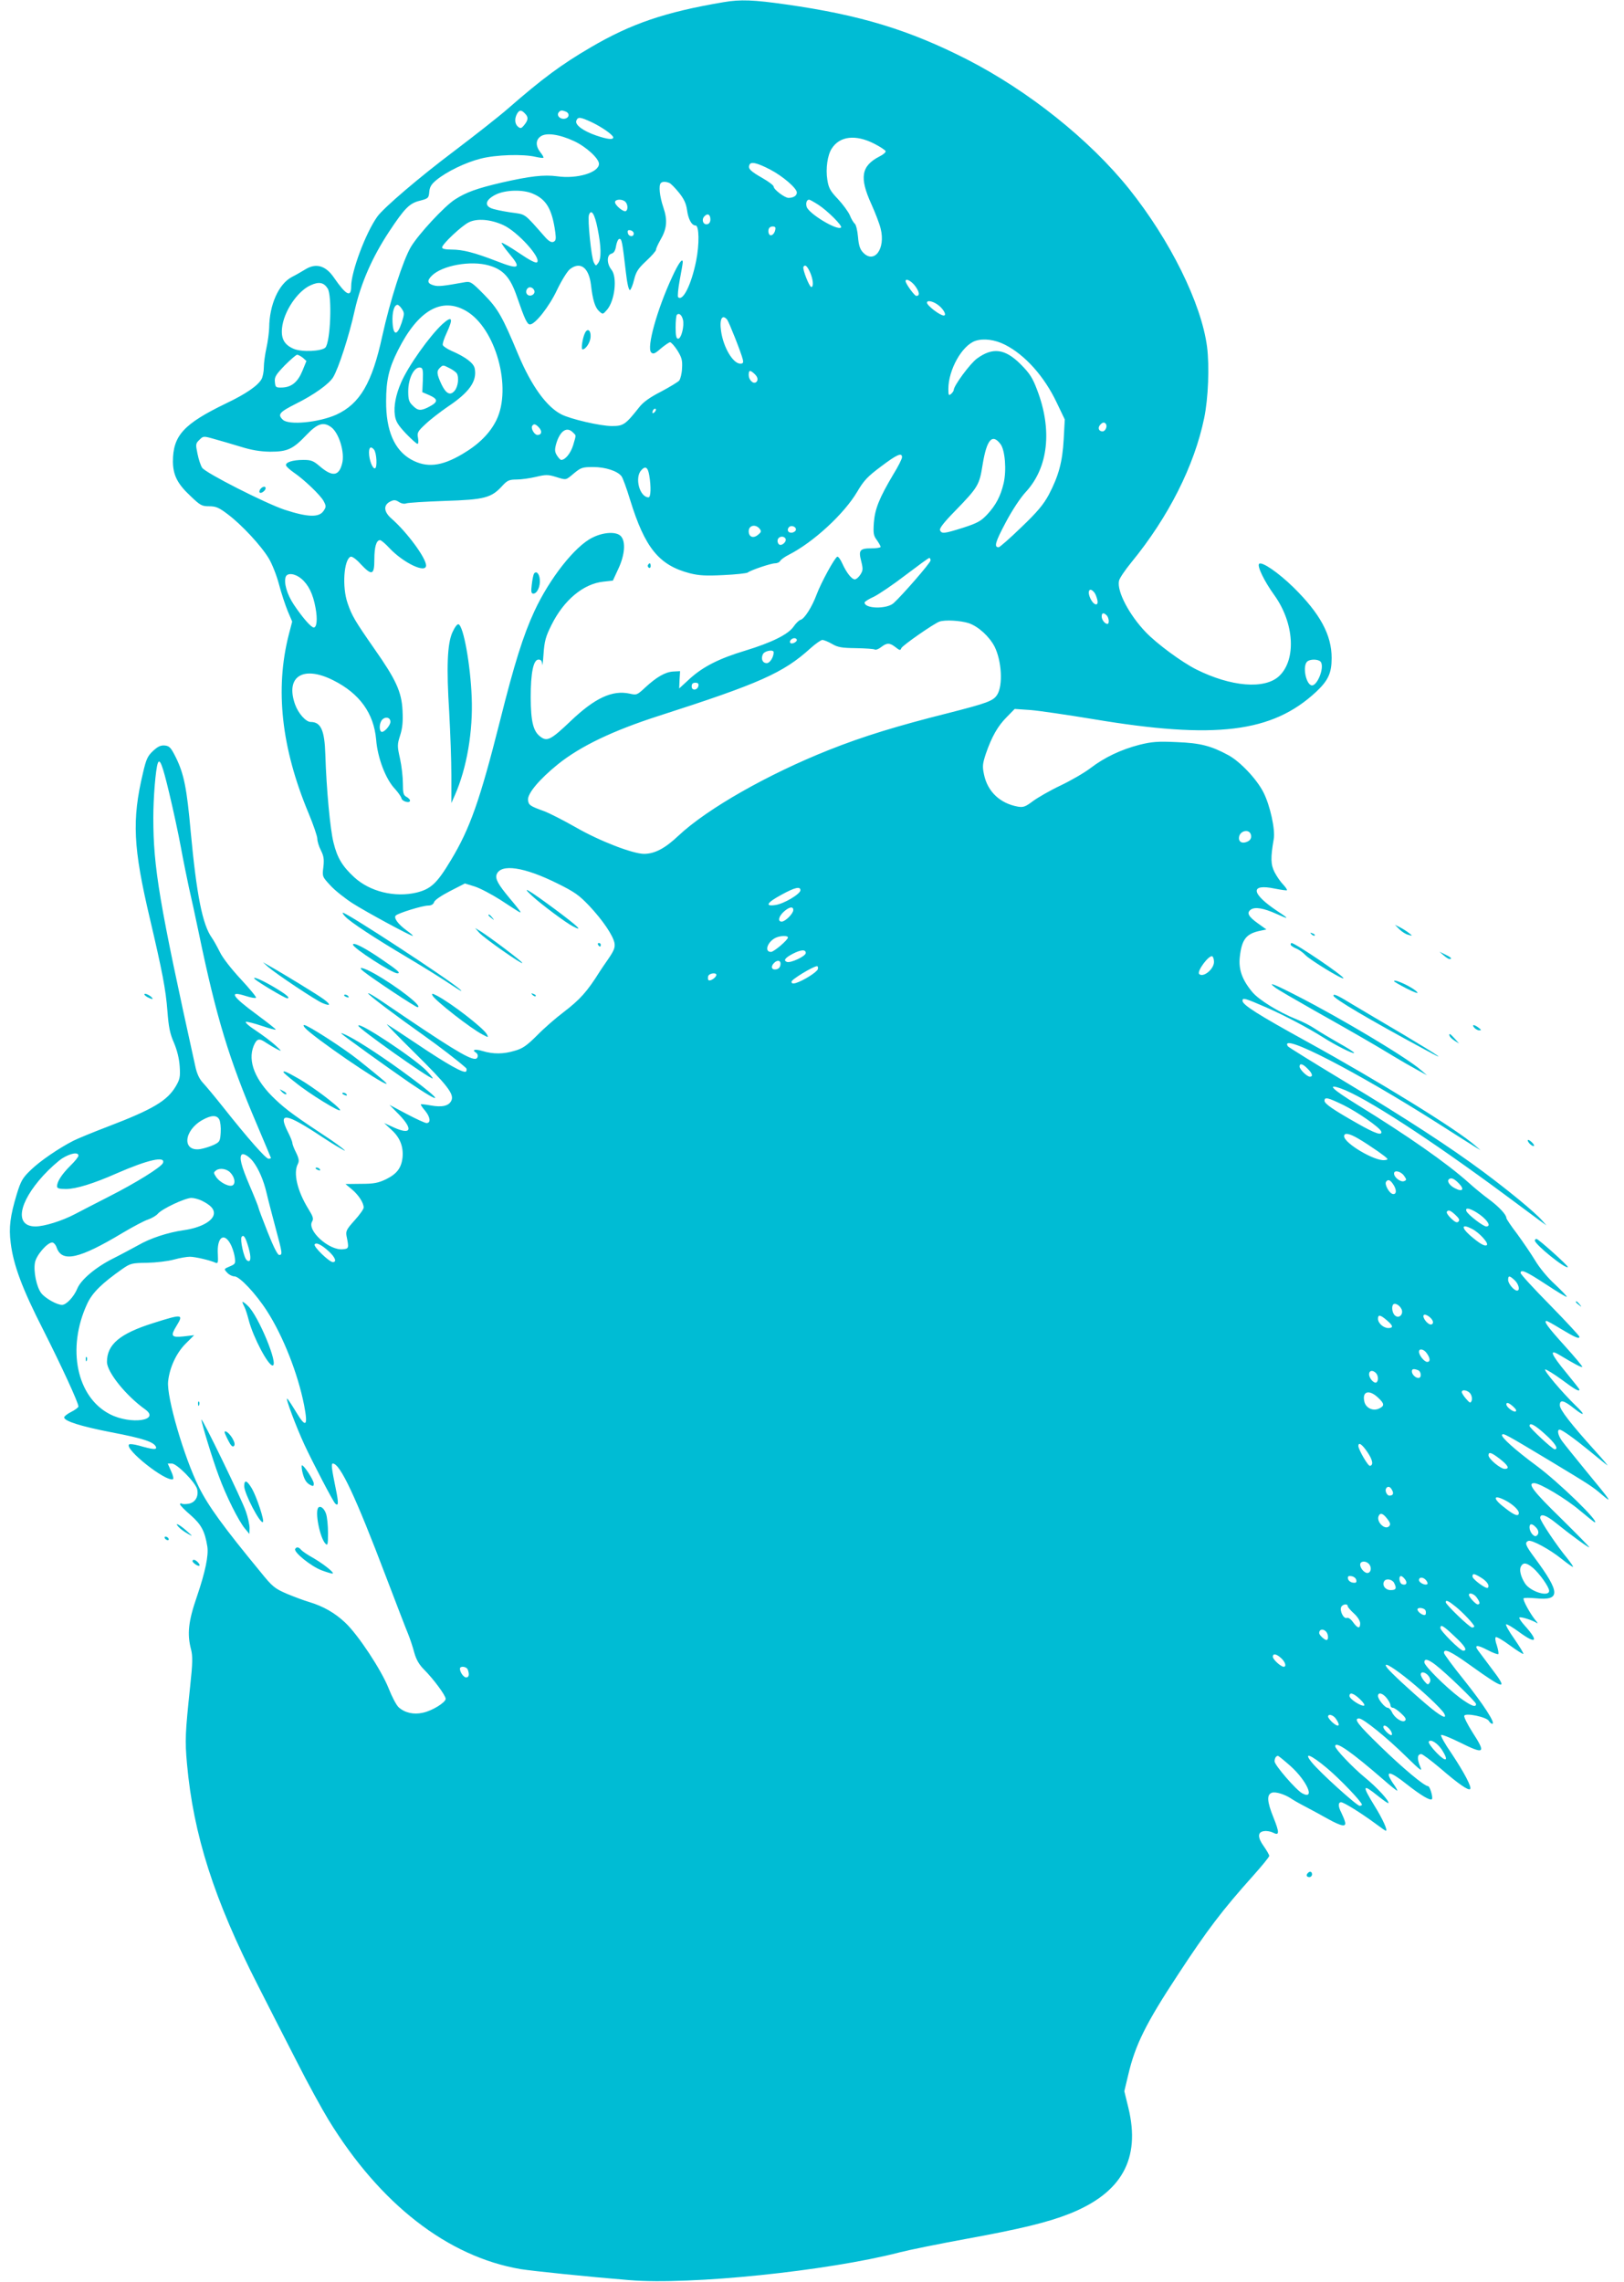 <?xml version="1.0" standalone="no"?>
<!DOCTYPE svg PUBLIC "-//W3C//DTD SVG 20010904//EN"
 "http://www.w3.org/TR/2001/REC-SVG-20010904/DTD/svg10.dtd">
<svg version="1.0" xmlns="http://www.w3.org/2000/svg"
 width="911pt" height="1280pt" viewBox="0 0 911 1280"
 preserveAspectRatio="xMidYMid meet">
<g transform="translate(0,1280) scale(0.1,-0.1)"
fill="#00bcd4" stroke="none">
<path d="M4060 12788 c-331 -56 -520 -121 -747 -254 -166 -97 -274 -178 -461
-341 -51 -45 -189 -153 -305 -241 -193 -145 -398 -320 -431 -368 -66 -93 -146
-309 -146 -390 0 -65 -28 -51 -97 49 -46 67 -100 83 -160 46 -18 -11 -52 -31
-76 -43 -74 -39 -126 -156 -127 -285 -1 -25 -7 -75 -15 -111 -8 -36 -15 -85
-15 -110 0 -25 -6 -55 -13 -67 -21 -37 -88 -83 -197 -135 -240 -116 -300 -181
-300 -328 1 -75 25 -124 98 -192 55 -53 64 -58 105 -58 38 0 55 -7 106 -46 76
-57 186 -175 229 -247 18 -30 44 -95 57 -145 13 -50 36 -118 49 -150 l25 -59
-19 -73 c-78 -305 -42 -636 111 -1002 27 -65 49 -129 49 -143 0 -14 9 -44 20
-65 16 -32 19 -50 14 -94 -7 -54 -6 -54 41 -105 26 -28 82 -72 124 -99 77 -49
323 -182 336 -182 5 0 -10 13 -32 29 -50 36 -76 72 -63 85 14 14 150 56 182
56 17 0 29 7 33 19 3 12 41 37 89 62 l84 43 55 -17 c31 -10 95 -44 144 -75
110 -72 113 -74 113 -68 0 2 -27 37 -61 77 -65 78 -82 109 -73 134 24 61 154
42 341 -51 95 -47 121 -65 178 -125 76 -81 133 -165 142 -209 4 -25 -2 -41
-33 -87 -22 -31 -43 -63 -49 -72 -72 -115 -111 -158 -205 -230 -41 -31 -107
-88 -146 -128 -58 -58 -82 -75 -125 -87 -65 -20 -122 -20 -182 -2 -42 13 -63
7 -37 -9 16 -10 12 -35 -5 -35 -39 0 -150 69 -523 323 -40 27 -75 48 -77 45
-5 -5 160 -129 313 -237 83 -59 184 -136 236 -182 4 -4 5 -12 1 -19 -9 -15
-103 37 -284 159 -79 53 -151 100 -160 105 -9 5 59 -65 150 -155 190 -188 228
-237 211 -273 -14 -30 -52 -39 -117 -27 -27 5 -52 8 -54 6 -2 -2 8 -18 23 -35
30 -36 34 -70 9 -70 -9 0 -59 23 -112 51 l-96 51 53 -54 c80 -83 69 -116 -26
-74 l-57 26 41 -38 c48 -43 68 -95 62 -156 -7 -59 -32 -91 -92 -121 -44 -21
-68 -26 -140 -26 l-88 -1 36 -30 c37 -31 66 -75 66 -102 0 -9 -23 -41 -51 -72
-45 -50 -50 -60 -45 -88 14 -68 13 -71 -21 -74 -77 -8 -203 106 -172 156 9 15
5 28 -21 70 -63 102 -86 203 -59 253 8 16 6 30 -10 63 -12 23 -21 48 -21 54 0
7 -11 35 -25 62 -58 115 -13 108 195 -30 30 -20 73 -47 95 -59 36 -21 38 -21
15 -2 -14 11 -41 31 -60 44 -200 132 -254 171 -315 229 -114 107 -157 215
-122 301 18 42 30 45 72 16 17 -11 44 -27 60 -35 27 -14 27 -12 -10 22 -22 20
-71 57 -110 83 -39 25 -63 47 -55 49 8 1 48 -9 89 -23 41 -14 76 -23 78 -21 2
2 -46 40 -107 85 -140 103 -159 135 -62 104 28 -9 55 -14 58 -10 4 3 -35 50
-85 104 -54 58 -103 121 -118 153 -15 30 -35 66 -45 80 -52 73 -85 238 -118
592 -22 247 -38 326 -83 418 -28 56 -36 65 -62 68 -23 2 -39 -5 -66 -30 -31
-29 -39 -46 -57 -124 -63 -265 -55 -419 39 -818 69 -294 89 -397 98 -516 7
-92 14 -128 37 -180 18 -43 29 -88 32 -132 4 -59 1 -73 -22 -112 -48 -81 -128
-129 -379 -225 -84 -32 -171 -68 -195 -80 -82 -42 -188 -114 -240 -165 -46
-44 -55 -61 -78 -135 -37 -123 -45 -186 -34 -273 15 -124 65 -258 182 -487
103 -204 198 -410 198 -431 0 -5 -18 -19 -40 -30 -22 -11 -40 -25 -40 -31 0
-21 92 -50 266 -84 178 -34 238 -54 249 -82 6 -17 -16 -15 -97 8 -26 7 -50 10
-54 6 -27 -26 205 -210 246 -195 5 2 1 22 -10 45 l-19 43 23 0 c28 0 132 -105
142 -144 9 -39 -9 -73 -45 -81 -17 -3 -35 -4 -41 0 -5 3 -10 2 -10 -4 0 -5 27
-33 60 -61 59 -52 79 -89 93 -175 8 -49 -11 -142 -58 -280 -49 -141 -56 -212
-33 -299 9 -36 9 -75 -5 -203 -28 -267 -30 -304 -18 -438 36 -398 151 -759
399 -1245 57 -113 155 -304 217 -425 61 -121 142 -268 178 -327 289 -472 668
-767 1077 -837 69 -11 369 -42 612 -62 340 -28 1109 51 1515 156 50 13 217 47
370 75 302 55 460 93 581 141 295 117 401 308 332 594 l-23 94 22 92 c39 167
98 287 279 562 165 252 250 363 421 554 50 56 91 106 91 112 0 6 -14 30 -30
53 -37 51 -36 82 2 86 15 2 36 -2 48 -8 38 -20 38 -1 3 86 -35 87 -38 126 -9
137 19 8 71 -8 105 -30 14 -10 53 -32 86 -49 33 -17 89 -48 125 -68 78 -43
105 -47 94 -13 -3 12 -13 34 -20 49 -18 34 -18 58 -1 58 15 0 110 -59 193
-120 29 -22 55 -40 58 -40 12 0 -17 65 -63 139 -72 117 -69 127 19 56 30 -24
56 -42 58 -40 9 9 -64 89 -133 145 -67 55 -165 158 -165 174 0 32 89 -30 270
-187 41 -36 76 -64 78 -62 2 1 -8 20 -23 40 -51 76 -22 74 76 -4 79 -62 135
-96 142 -83 6 11 -12 72 -22 72 -21 0 -145 104 -268 224 -126 122 -152 156
-119 156 23 0 154 -106 259 -209 92 -90 98 -93 82 -57 -17 42 -14 66 8 66 7 0
55 -36 107 -80 102 -88 157 -126 167 -116 10 10 -33 92 -104 199 -37 53 -63
100 -59 104 4 4 49 -14 102 -40 143 -71 152 -65 73 57 -27 43 -48 84 -45 91 7
18 126 -7 138 -29 5 -9 14 -16 19 -16 21 0 -50 110 -158 245 -62 77 -113 146
-113 153 0 27 38 9 151 -72 191 -137 211 -140 117 -17 -34 46 -69 92 -77 103
-23 31 -4 32 53 2 30 -16 58 -26 61 -23 3 4 -1 25 -8 48 -9 24 -11 44 -6 47 5
3 41 -18 80 -47 38 -28 72 -49 74 -47 3 3 -20 40 -50 84 -31 43 -51 80 -46 82
5 2 37 -17 71 -42 99 -73 114 -55 33 35 -20 22 -33 42 -30 45 6 7 74 -15 97
-30 8 -6 6 1 -6 14 -31 38 -74 117 -67 124 4 3 34 3 68 0 140 -14 139 31 -6
227 -52 70 -58 86 -35 95 19 7 119 -47 186 -101 30 -24 59 -44 63 -45 5 0 -10
21 -31 48 -57 68 -152 210 -152 227 0 27 34 16 90 -30 77 -62 176 -135 185
-135 4 0 -68 73 -159 163 -155 151 -190 197 -150 197 33 0 178 -87 256 -153
44 -37 82 -67 84 -67 30 0 -204 227 -326 317 -119 88 -202 162 -194 174 6 11
16 6 274 -149 222 -134 233 -141 289 -189 59 -50 48 -34 -89 132 -63 77 -125
154 -138 172 -22 31 -29 63 -13 63 13 0 79 -47 166 -118 44 -36 89 -73 100
-81 11 -9 -19 27 -66 79 -138 153 -199 232 -199 257 0 33 21 29 79 -17 61 -49
67 -39 10 15 -76 74 -182 199 -171 203 5 1 47 -24 92 -57 75 -56 100 -70 100
-56 0 3 -34 46 -75 96 -85 103 -97 134 -37 98 83 -50 123 -71 128 -67 2 3 -43
57 -101 121 -93 103 -118 137 -99 137 3 0 38 -19 77 -43 83 -50 107 -60 107
-46 0 5 -74 85 -165 178 -91 92 -165 173 -165 180 0 23 31 9 141 -63 62 -41
115 -73 118 -71 2 3 -28 34 -66 70 -42 38 -87 93 -112 135 -23 38 -69 105
-101 149 -33 43 -60 83 -60 89 0 18 -42 63 -96 103 -30 22 -82 64 -116 95
-124 111 -345 265 -626 438 -139 86 -173 119 -90 90 133 -47 499 -284 928
-602 85 -63 171 -127 190 -141 l35 -25 -25 28 c-40 46 -185 165 -330 273 -183
136 -425 294 -787 512 -167 101 -306 187 -309 192 -51 83 387 -143 846 -435
96 -62 189 -120 205 -130 l30 -18 -30 26 c-102 90 -541 361 -942 582 -276 152
-363 207 -363 230 0 19 13 15 135 -38 100 -44 231 -113 315 -166 72 -46 170
-95 176 -89 3 3 -37 29 -88 57 -51 29 -111 65 -133 80 -22 15 -68 39 -102 52
-102 41 -213 110 -249 154 -57 69 -77 127 -69 197 11 98 36 130 116 146 l33 7
-46 33 c-55 39 -66 60 -42 78 23 17 72 9 143 -23 73 -33 75 -30 11 12 -153
101 -161 159 -18 129 35 -7 65 -11 67 -9 3 2 -7 17 -21 32 -15 15 -36 46 -48
69 -22 43 -23 81 -5 185 10 52 -20 189 -57 262 -37 74 -131 174 -198 210 -96
52 -157 68 -290 73 -106 5 -139 2 -208 -15 -104 -27 -195 -70 -275 -131 -34
-26 -110 -70 -169 -98 -59 -28 -128 -68 -155 -88 -41 -31 -53 -35 -83 -30
-100 18 -170 84 -190 180 -10 46 -8 61 10 116 33 96 67 156 117 206 l45 46 89
-6 c48 -4 206 -27 351 -51 685 -115 1005 -76 1251 153 68 64 87 105 87 190 0
130 -65 249 -214 396 -85 83 -178 147 -193 132 -12 -13 30 -99 85 -175 113
-157 125 -363 27 -455 -81 -75 -269 -60 -465 38 -81 41 -220 143 -283 209 -92
96 -162 228 -150 287 2 14 34 61 70 105 208 254 353 542 408 809 23 111 30
292 16 400 -32 244 -207 597 -437 885 -222 277 -566 551 -910 727 -324 165
-598 249 -1014 308 -182 26 -257 29 -350 13z m-1116 -624 c21 -20 20 -37 -3
-65 -16 -20 -21 -21 -35 -10 -18 15 -21 44 -6 72 13 23 24 24 44 3z m230 10
c20 -8 21 -30 1 -38 -30 -11 -59 17 -38 37 8 9 17 9 37 1z m144 -59 c57 -27
122 -72 122 -86 0 -14 -32 -11 -96 11 -73 25 -120 60 -111 83 9 23 22 21 85
-8z m-99 -106 c68 -31 141 -98 141 -128 0 -49 -123 -86 -234 -70 -75 10 -153
1 -315 -36 -136 -32 -195 -53 -259 -94 -59 -38 -203 -193 -247 -266 -44 -75
-116 -297 -161 -502 -57 -262 -125 -378 -257 -439 -98 -44 -269 -61 -301 -28
-30 29 -19 42 74 89 101 50 186 111 209 149 30 50 89 230 121 376 35 153 98
297 193 441 86 130 114 159 172 173 47 12 50 15 53 49 2 28 12 44 40 67 57 47
164 99 248 120 84 22 238 27 309 10 22 -5 41 -7 43 -5 3 2 -5 16 -17 31 -27
35 -27 69 2 89 31 22 104 12 186 -26z m1685 -15 c33 -17 62 -36 64 -42 2 -6
-14 -20 -35 -30 -102 -53 -113 -118 -45 -267 22 -49 46 -111 52 -137 29 -114
-36 -201 -99 -134 -17 18 -24 40 -28 88 -3 34 -11 68 -18 73 -7 6 -20 27 -28
48 -9 20 -39 61 -67 91 -43 45 -52 62 -59 108 -10 61 1 139 25 175 45 70 134
80 238 27z m-584 -145 c71 -37 150 -105 150 -129 0 -18 -19 -30 -47 -30 -21 0
-83 47 -83 63 0 7 -28 28 -61 47 -70 40 -84 54 -75 75 7 20 43 12 116 -26z
m-566 -75 c9 -3 33 -28 55 -55 28 -35 40 -61 45 -97 7 -52 26 -87 48 -87 20 0
22 -105 3 -199 -27 -134 -75 -229 -101 -203 -4 4 0 47 9 96 9 48 17 93 17 100
0 28 -25 -7 -60 -84 -84 -181 -144 -396 -117 -422 11 -11 20 -8 54 22 23 19
46 35 52 35 6 0 25 -21 41 -46 24 -39 29 -55 26 -100 -1 -29 -9 -60 -16 -69
-7 -8 -53 -36 -102 -62 -61 -31 -99 -58 -121 -86 -79 -100 -90 -107 -155 -107
-63 0 -233 39 -284 66 -83 43 -167 160 -240 333 -90 216 -114 258 -192 338
-70 71 -77 75 -108 70 -122 -22 -149 -25 -174 -18 -37 10 -40 26 -12 54 58 58
218 87 320 58 81 -23 120 -66 157 -173 44 -128 58 -158 74 -158 29 0 108 100
152 194 25 52 57 104 72 116 58 45 106 10 118 -87 10 -87 23 -128 46 -149 21
-19 21 -18 44 8 44 51 59 183 25 225 -27 34 -27 83 0 90 14 4 22 17 26 44 4
22 12 39 19 39 13 0 16 -16 36 -188 7 -62 16 -101 23 -99 5 2 16 28 23 58 11
45 23 63 68 105 30 28 55 56 55 63 0 7 11 31 24 54 37 63 42 111 17 184 -21
62 -27 123 -14 136 8 9 27 9 47 1z m-766 -60 c77 -32 109 -87 127 -217 5 -39
3 -48 -11 -54 -12 -4 -26 4 -48 29 -121 137 -103 124 -195 137 -46 7 -94 17
-108 24 -37 17 -26 48 27 75 54 27 152 30 208 6z m520 -46 c14 -14 16 -44 3
-52 -12 -8 -61 32 -61 50 0 17 41 19 58 2z m1083 -17 c51 -33 136 -118 127
-127 -20 -20 -181 77 -193 116 -6 20 0 40 14 40 4 0 27 -13 52 -29z m-1239
-132 c21 -103 22 -169 4 -194 -13 -18 -14 -18 -25 3 -14 26 -36 244 -27 267
13 35 32 5 48 -76z m633 50 c0 -15 -7 -25 -18 -27 -22 -4 -33 24 -17 43 18 21
35 13 35 -16z m-1161 -32 c80 -37 213 -184 189 -208 -7 -7 -40 10 -102 52 -50
34 -94 59 -97 57 -2 -3 16 -29 41 -59 72 -85 59 -94 -69 -44 -124 48 -190 65
-253 65 -35 0 -53 4 -53 12 0 18 109 121 150 141 46 23 122 17 194 -16z m1526
-16 c0 -21 -13 -41 -26 -41 -14 0 -19 31 -7 43 10 10 33 8 33 -2z m-795 -31
c0 -22 -29 -18 -33 3 -3 14 1 18 15 15 10 -2 18 -10 18 -18z m988 -215 c18
-39 23 -85 8 -85 -11 0 -51 102 -44 113 9 15 20 6 36 -28z m594 -84 c22 -32
23 -51 3 -51 -10 0 -60 69 -60 83 0 19 36 -1 57 -32z m-3299 -9 c26 -40 16
-302 -13 -332 -22 -21 -132 -26 -177 -7 -52 22 -72 56 -66 116 9 92 86 208
161 241 46 21 73 16 95 -18z m1160 -15 c4 -20 -25 -34 -40 -19 -15 15 -1 44
19 40 10 -2 19 -11 21 -21z m2271 -83 c27 -23 42 -54 25 -54 -21 0 -94 56 -94
72 0 17 40 7 69 -18z m-3014 -18 c14 -21 14 -28 -2 -77 -25 -74 -47 -73 -51 3
-3 56 9 98 28 98 5 0 17 -11 25 -24z m361 -11 c165 -97 257 -430 169 -611 -36
-74 -99 -137 -191 -191 -118 -70 -202 -79 -289 -30 -93 53 -140 162 -139 327
0 117 16 185 66 284 113 226 246 302 384 221z m1215 -48 c9 -34 -9 -107 -27
-107 -10 0 -14 16 -14 63 0 35 3 67 7 71 12 12 27 0 34 -27z m248 0 c11 -15
79 -186 88 -224 4 -18 1 -23 -14 -23 -41 0 -95 91 -108 182 -10 68 6 98 34 65z
m1559 -141 c112 -57 220 -177 290 -325 l45 -94 -6 -111 c-7 -127 -28 -205 -84
-312 -30 -55 -64 -96 -154 -182 -64 -62 -121 -112 -127 -112 -27 0 -19 29 39
138 37 70 83 140 115 174 125 137 148 348 61 573 -25 66 -41 91 -92 142 -87
87 -156 96 -244 32 -38 -27 -131 -153 -131 -177 0 -5 -7 -15 -15 -22 -13 -11
-15 -7 -15 28 0 108 77 245 152 270 46 15 109 7 166 -22z m-3939 -73 l20 -18
-22 -54 c-26 -64 -61 -93 -114 -95 -36 -1 -38 1 -41 31 -3 28 5 41 55 93 33
33 64 60 70 60 6 0 20 -8 32 -17z m2533 -90 c20 -18 23 -38 8 -48 -16 -10 -40
15 -40 41 0 28 7 30 32 7z m-560 -215 c-7 -7 -12 -8 -12 -2 0 14 12 26 19 19
2 -3 -1 -11 -7 -17z m2532 -67 c9 -14 -4 -41 -19 -41 -21 0 -28 19 -15 35 14
17 26 19 34 6z m-4348 -16 c45 -31 80 -144 63 -206 -18 -71 -55 -75 -126 -14
-35 30 -48 35 -91 35 -61 0 -104 -14 -97 -32 3 -7 22 -24 42 -38 58 -39 153
-130 169 -162 14 -27 14 -32 -1 -54 -25 -38 -89 -36 -220 7 -109 37 -442 206
-461 235 -8 12 -20 47 -26 78 -11 53 -11 58 10 78 22 22 22 23 85 5 34 -9 100
-29 147 -43 61 -19 108 -27 165 -28 98 0 128 14 205 95 60 63 94 74 136 44z
m1168 -4 c19 -21 14 -41 -9 -41 -17 0 -38 36 -30 50 9 15 20 12 39 -9z m190
-27 c19 -19 19 -10 1 -72 -14 -45 -44 -82 -67 -82 -4 0 -15 11 -23 24 -13 20
-14 32 -6 63 21 75 60 103 95 67z m2399 -66 c25 -34 34 -146 17 -219 -17 -72
-43 -122 -92 -175 -35 -37 -54 -48 -134 -74 -108 -34 -122 -36 -131 -14 -4 10
23 45 84 107 130 134 137 146 155 260 23 141 54 178 101 115z m-3515 -30 c15
-19 19 -100 6 -105 -14 -5 -34 48 -34 88 0 31 11 37 28 17z m2962 -43 c0 -9
-22 -53 -50 -98 -77 -130 -102 -191 -108 -269 -4 -60 -2 -73 17 -98 11 -16 21
-33 21 -38 0 -4 -23 -8 -50 -8 -67 0 -75 -10 -59 -72 11 -44 10 -53 -5 -76 -9
-14 -23 -26 -31 -26 -17 0 -46 36 -70 89 -10 23 -23 40 -28 38 -14 -4 -91
-145 -116 -212 -26 -70 -68 -136 -90 -142 -9 -2 -27 -20 -40 -39 -30 -43 -123
-89 -271 -134 -146 -44 -234 -89 -308 -155 l-62 -57 2 49 3 48 -39 -2 c-45 -3
-93 -31 -157 -90 -45 -42 -48 -43 -87 -34 -97 21 -195 -24 -332 -155 -109
-104 -131 -115 -168 -87 -41 30 -54 84 -55 220 0 139 15 213 44 213 14 0 19
-8 21 -27 0 -16 4 11 7 58 5 72 12 98 44 162 69 140 179 232 291 244 l54 6 31
67 c36 77 42 152 14 182 -24 27 -97 24 -160 -8 -98 -48 -240 -229 -325 -412
-63 -136 -113 -296 -193 -615 -113 -448 -169 -606 -276 -783 -78 -130 -112
-161 -192 -181 -122 -29 -262 5 -350 86 -66 61 -95 108 -116 194 -19 74 -40
302 -46 494 -4 136 -25 183 -82 183 -27 0 -70 48 -88 99 -55 156 45 220 214
135 148 -74 228 -185 241 -333 8 -103 54 -223 106 -277 18 -20 34 -43 36 -52
3 -18 48 -30 48 -13 0 6 -9 15 -20 21 -17 9 -20 21 -20 75 0 35 -7 98 -16 139
-16 71 -16 79 1 132 13 41 16 77 13 138 -5 105 -37 174 -157 345 -112 161
-127 187 -151 257 -32 91 -21 246 17 261 8 3 33 -15 56 -41 63 -67 77 -63 77
25 0 71 11 109 32 109 6 0 30 -20 53 -45 77 -82 205 -144 205 -97 0 42 -108
188 -193 262 -45 39 -48 77 -7 97 20 10 29 9 48 -3 14 -9 30 -12 40 -8 9 4
107 10 217 14 224 7 262 17 324 86 27 29 38 34 79 34 26 0 75 7 109 15 54 13
68 13 110 0 62 -19 55 -20 103 20 39 32 47 35 108 35 68 0 135 -22 158 -51 7
-8 29 -68 49 -134 83 -269 162 -366 335 -411 52 -13 90 -15 189 -10 68 3 129
10 135 14 18 14 131 52 154 52 12 0 25 6 29 14 4 7 26 23 48 34 138 70 311
230 384 354 37 63 58 85 133 141 90 68 118 80 118 52z m-1418 -101 c11 -65 9
-124 -4 -124 -50 1 -79 110 -41 152 23 26 37 18 45 -28z m619 -300 c11 -14 10
-19 -10 -35 -26 -21 -51 -11 -51 21 0 33 38 42 61 14z m204 -4 c0 -8 -10 -16
-22 -18 -22 -3 -32 16 -16 32 12 11 38 2 38 -14z m-59 -51 c10 -17 -23 -46
-37 -32 -7 7 -9 19 -6 27 7 18 33 21 43 5z m814 -123 c0 -13 -159 -196 -208
-240 -39 -34 -162 -31 -162 4 0 5 24 20 53 33 28 14 108 68 177 121 69 52 128
96 133 96 4 0 7 -6 7 -14z m-3530 -102 c41 -35 66 -86 80 -164 12 -64 7 -110
-10 -110 -15 0 -64 57 -111 127 -40 60 -58 125 -46 158 10 23 52 18 87 -11z
m4448 -77 c6 -6 13 -24 17 -40 10 -39 -18 -36 -38 5 -20 42 -5 67 21 35z m70
-129 c13 -13 16 -48 4 -48 -14 0 -32 23 -32 42 0 21 11 23 28 6z m-773 -44
c54 -19 114 -74 144 -131 40 -80 48 -217 15 -270 -22 -35 -55 -47 -274 -103
-287 -72 -479 -131 -670 -207 -340 -135 -682 -329 -843 -480 -76 -72 -133
-102 -193 -103 -64 0 -251 72 -386 150 -67 38 -147 79 -177 90 -78 28 -86 34
-89 62 -4 36 63 116 168 201 126 101 307 188 565 271 566 182 699 241 851 379
29 26 59 47 67 47 9 0 33 -10 54 -22 32 -19 54 -23 135 -24 53 -1 101 -4 106
-8 5 -3 21 3 35 14 32 25 48 25 81 -1 23 -18 27 -19 32 -5 6 15 181 137 214
149 31 11 118 6 165 -9z m-965 -94 c0 -12 -28 -25 -36 -17 -9 9 6 27 22 27 8
0 14 -5 14 -10z m-130 -69 c0 -27 -21 -61 -39 -61 -24 0 -34 25 -21 51 11 19
60 27 60 10z m3068 -53 c25 -30 -21 -144 -53 -132 -31 12 -48 107 -23 132 16
16 63 15 76 0z m-3490 -135 c-5 -26 -38 -29 -38 -4 0 15 6 21 21 21 14 0 19
-5 17 -17z m-1728 -202 c0 -22 -38 -63 -51 -56 -14 9 -11 52 6 69 19 18 45 11
45 -13z m-1241 -399 c22 -92 52 -230 66 -307 14 -77 35 -178 45 -225 11 -47
36 -161 55 -253 98 -473 170 -710 326 -1075 43 -102 79 -187 79 -188 0 -2 -6
-4 -14 -4 -15 0 -114 112 -255 290 -46 58 -97 119 -113 136 -20 22 -34 51 -43
95 -202 915 -235 1112 -235 1393 0 110 13 271 25 304 11 31 26 -7 64 -166z
m6069 -239 c2 -14 -4 -26 -18 -33 -27 -14 -50 -6 -50 18 0 43 62 57 68 15z
m-2528 -307 c0 -21 -94 -77 -141 -83 -61 -9 -47 14 37 59 73 40 104 47 104 24z
m-40 -111 c0 -20 -45 -65 -65 -65 -23 0 -18 28 11 55 31 28 54 32 54 10z m-30
-154 c0 -14 -79 -81 -95 -81 -41 0 -18 61 30 81 27 11 65 11 65 0z m100 -87
c0 -18 -85 -58 -106 -50 -21 8 -10 23 34 46 45 23 72 25 72 4z m2290 -50 c0
-41 -61 -90 -83 -68 -15 15 56 110 74 99 5 -4 9 -17 9 -31z m-2432 -16 c-2
-15 -11 -24 -25 -26 -25 -4 -31 16 -11 36 20 20 40 14 36 -10z m210 -24 c-3
-16 -82 -66 -125 -79 -16 -4 -23 -2 -23 8 0 13 121 86 143 87 5 0 7 -7 5 -16z
m-570 -36 c-6 -16 -36 -34 -44 -26 -3 4 -4 14 -1 23 7 17 51 21 45 3z m3317
-523 c27 -26 32 -45 13 -45 -16 0 -58 41 -58 57 0 20 18 16 45 -12z m201 -204
c81 -40 204 -126 212 -148 8 -26 -34 -12 -132 44 -136 77 -186 111 -186 128 0
23 19 18 106 -24z m-6306 -81 c6 -11 10 -44 8 -73 -3 -48 -5 -53 -38 -69 -19
-9 -53 -20 -76 -24 -103 -16 -95 103 11 163 50 28 81 29 95 3z m6389 -107 c25
-14 75 -47 111 -72 61 -44 63 -46 37 -49 -55 -7 -227 95 -227 134 0 21 28 17
79 -13z m-7179 -96 c0 -7 -21 -33 -46 -57 -47 -47 -74 -88 -74 -115 0 -11 11
-15 50 -15 56 0 154 30 285 88 174 76 275 99 259 58 -9 -23 -152 -112 -304
-189 -74 -38 -160 -82 -190 -98 -72 -38 -172 -69 -221 -69 -118 0 -97 132 45
287 34 37 81 79 105 95 47 29 91 37 91 15z m979 -32 c32 -42 60 -106 77 -180
9 -39 32 -126 50 -194 38 -141 40 -151 20 -151 -9 0 -33 48 -65 129 -28 71
-51 132 -51 136 0 4 -22 60 -50 125 -47 110 -59 158 -44 173 10 9 40 -9 63
-38z m-126 -64 c23 -25 29 -57 14 -69 -17 -14 -73 13 -95 46 -15 23 -15 25 1
37 21 15 61 8 80 -14z m6584 -18 c14 -20 14 -23 -1 -29 -19 -7 -56 21 -56 43
0 22 40 12 57 -14z m307 -42 c33 -34 20 -49 -22 -27 -30 15 -46 39 -35 50 13
12 30 5 57 -23z m-370 -3 c22 -31 21 -60 -1 -56 -20 4 -47 53 -38 68 10 16 23
12 39 -12z m-6681 -94 c47 -24 67 -44 67 -69 0 -42 -71 -82 -169 -96 -91 -13
-188 -45 -257 -85 -33 -18 -96 -52 -142 -75 -95 -48 -179 -118 -199 -169 -19
-45 -61 -90 -85 -90 -29 0 -94 37 -116 65 -27 34 -45 123 -36 172 7 41 69 113
97 113 8 0 20 -13 25 -29 30 -85 127 -63 370 83 59 35 123 69 143 75 20 7 45
21 55 33 25 28 151 87 187 88 15 0 42 -7 60 -16z m7170 -79 c45 -34 62 -65 34
-65 -17 0 -104 67 -111 86 -10 25 27 15 77 -21z m-138 -1 c20 -19 25 -28 16
-37 -8 -8 -19 -3 -41 18 -16 15 -27 32 -24 37 8 13 20 9 49 -18z m93 -78 c41
-21 96 -82 82 -91 -12 -8 -42 10 -95 56 -51 46 -44 65 13 35z m-6864 -104 c17
-58 13 -90 -10 -71 -16 13 -38 114 -29 130 11 16 22 0 39 -59z m-103 23 c10
-17 21 -49 25 -72 6 -40 5 -43 -22 -55 -40 -17 -39 -16 -19 -38 10 -11 28 -20
40 -20 29 0 121 -98 183 -195 90 -140 173 -350 208 -528 23 -119 10 -130 -45
-38 -23 38 -45 72 -50 75 -12 8 51 -160 97 -259 47 -101 160 -317 172 -329 19
-19 20 3 4 80 -24 117 -27 144 -17 144 41 0 128 -186 298 -634 57 -149 112
-293 124 -321 11 -27 27 -75 35 -106 11 -39 27 -67 55 -95 53 -53 121 -145
121 -164 0 -20 -75 -67 -128 -78 -52 -12 -102 0 -136 31 -13 12 -38 60 -56
106 -41 103 -170 299 -243 368 -58 55 -123 92 -202 116 -28 8 -84 29 -125 46
-69 30 -81 39 -148 122 -210 255 -293 370 -346 476 -84 169 -182 506 -173 593
8 78 46 160 98 212 l48 48 -60 -7 c-68 -7 -74 2 -39 59 41 67 34 68 -130 16
-188 -59 -260 -120 -260 -218 0 -57 107 -190 214 -266 88 -63 -80 -87 -196
-28 -188 95 -245 370 -129 620 29 63 84 116 198 196 45 31 53 33 138 34 50 1
117 9 150 18 32 9 73 16 90 16 29 0 112 -19 145 -34 13 -5 14 3 12 48 -6 92
32 125 69 61z m557 -48 c33 -32 42 -57 19 -57 -20 0 -110 87 -102 99 8 14 40
-2 83 -42z m6649 -159 c23 -22 31 -58 13 -58 -17 0 -50 39 -50 60 0 26 8 25
37 -2z m-636 -160 c15 -28 -12 -58 -35 -38 -16 12 -22 51 -10 63 10 9 34 -4
45 -25z m177 -72 c2 -9 -3 -16 -12 -16 -18 0 -48 39 -40 52 8 12 48 -15 52
-36z m-259 8 c36 -30 39 -44 9 -44 -27 0 -58 27 -58 52 0 25 13 23 49 -8z
m225 -186 c20 -28 20 -48 2 -48 -16 0 -46 37 -46 57 0 21 28 15 44 -9z m-50
-94 c19 -7 22 -44 3 -44 -17 0 -37 20 -37 37 0 14 10 16 34 7z m-236 -16 c14
-14 16 -44 3 -53 -13 -8 -41 23 -41 46 0 21 20 25 38 7z m532 -119 c7 -11 9
-28 5 -37 -6 -15 -10 -13 -31 11 -13 15 -24 32 -24 38 0 18 39 9 50 -12z
m-521 -18 c38 -35 39 -48 6 -63 -33 -15 -72 3 -81 37 -15 59 24 73 75 26z
m761 -53 c15 -14 19 -23 11 -26 -13 -4 -51 25 -51 40 0 14 15 9 40 -14z m178
-154 c56 -50 77 -84 53 -84 -12 0 -141 120 -141 131 0 22 31 5 88 -47z m-998
-99 c30 -44 36 -74 15 -78 -11 -2 -64 90 -65 111 0 24 20 11 50 -33z m741 -37
c49 -38 60 -58 30 -58 -24 0 -91 56 -91 76 0 21 15 17 61 -18z m-602 -177 c11
-20 5 -31 -15 -31 -14 0 -27 28 -18 41 9 14 23 10 33 -10z m634 -57 c41 -21
77 -54 77 -71 0 -22 -23 -15 -74 25 -73 54 -74 82 -3 46z m-659 -107 c16 -21
17 -30 8 -39 -23 -23 -71 24 -59 56 9 23 26 17 51 -17z m830 -43 c19 -18 21
-40 4 -50 -13 -8 -38 22 -38 48 0 22 13 23 34 2z m-936 -206 c16 -16 15 -45
-2 -51 -17 -7 -46 23 -46 46 0 20 30 23 48 5z m922 -24 c37 -32 90 -107 90
-128 0 -37 -105 -5 -135 41 -24 37 -34 77 -23 96 13 24 32 21 68 -9z m-292
-54 c33 -20 50 -45 38 -57 -9 -9 -86 48 -86 63 0 19 9 18 48 -6z m-700 -13 c3
-14 -1 -18 -20 -15 -12 2 -24 11 -26 21 -3 14 1 18 20 15 12 -2 24 -11 26 -21z
m276 0 c12 -19 3 -32 -19 -24 -17 7 -21 51 -3 45 6 -2 16 -12 22 -21z m116 -2
c7 -9 10 -18 7 -21 -10 -10 -47 7 -47 22 0 19 24 18 40 -1z m-180 -14 c16 -31
12 -41 -19 -41 -30 0 -50 28 -36 50 10 17 44 11 55 -9z m464 -83 c19 -26 20
-38 5 -38 -11 0 -48 40 -49 53 0 16 30 6 44 -15z m-118 -51 c41 -33 104 -100
104 -111 0 -3 -6 -6 -12 -6 -14 0 -148 129 -148 142 0 15 15 8 56 -25z m-606
3 c0 -5 16 -24 35 -41 21 -19 35 -42 35 -56 0 -31 -14 -29 -40 7 -12 17 -26
27 -35 24 -17 -7 -40 37 -32 60 7 17 37 22 37 6z m437 -25 c3 -9 2 -19 -1 -23
-8 -8 -38 10 -44 26 -6 18 38 14 45 -3z m161 -143 c60 -55 76 -82 50 -82 -17
0 -128 111 -128 127 0 23 16 14 78 -45z m-720 26 c14 -14 16 -48 3 -48 -11 0
-41 28 -41 39 0 21 21 26 38 9z m-251 -150 c23 -21 31 -48 14 -48 -16 0 -61
41 -61 56 0 20 20 17 47 -8z m864 -36 c58 -44 229 -209 229 -221 0 -22 -29
-10 -92 36 -78 59 -198 178 -198 198 0 22 20 18 61 -13z m-171 -68 c91 -71
205 -178 221 -206 20 -37 -19 -17 -97 49 -92 78 -203 181 -222 206 -28 37 15
16 98 -49z m-5256 40 c10 -26 7 -44 -9 -44 -14 0 -35 29 -35 49 0 17 37 13 44
-5z m5392 -39 c9 -14 10 -25 3 -35 -8 -13 -12 -11 -29 9 -11 13 -20 30 -20 38
0 20 30 12 46 -12z m-387 -127 c19 -18 29 -34 23 -36 -17 -5 -82 37 -82 54 0
23 23 16 59 -18z m150 6 c12 -15 21 -33 21 -40 0 -8 6 -14 13 -14 7 0 28 -14
46 -31 24 -22 31 -33 23 -41 -14 -14 -59 14 -74 48 -6 13 -17 24 -24 24 -15 0
-54 47 -54 66 0 23 27 16 49 -12z m-285 -116 c29 -41 15 -52 -22 -18 -12 12
-22 25 -22 30 0 18 29 10 44 -12z m300 -57 c10 -11 16 -25 14 -32 -4 -13 -48
27 -48 43 0 14 16 9 34 -11z m294 -116 c41 -64 26 -74 -29 -18 -28 29 -48 57
-44 63 10 16 48 -8 73 -45z m-850 -91 c94 -84 142 -194 67 -154 -34 18 -155
158 -155 179 0 18 8 31 19 31 3 0 34 -25 69 -56z m205 -12 c74 -62 197 -191
197 -206 0 -3 -6 -6 -13 -6 -16 0 -223 187 -268 243 -50 61 -8 46 84 -31z"/>
<path d="M3282 10933 c-14 -27 -24 -93 -14 -93 18 0 44 40 45 71 2 36 -17 50
-31 22z"/>
<path d="M2483 10983 c-72 -66 -193 -236 -233 -329 -30 -69 -42 -133 -35 -183
5 -36 18 -56 62 -103 31 -32 60 -58 65 -58 5 0 6 15 3 33 -6 30 -2 37 42 78
26 25 82 68 124 97 122 81 166 144 152 215 -6 30 -50 64 -131 99 -24 11 -45
25 -48 32 -3 7 7 37 21 67 39 84 32 100 -22 52z m40 -249 c18 -9 35 -22 39
-28 14 -21 8 -74 -11 -97 -24 -30 -48 -19 -73 32 -27 57 -30 76 -13 93 20 20
19 20 58 0z m-151 -67 l-3 -67 35 -15 c56 -24 56 -40 -1 -69 -43 -22 -60 -20
-88 9 -21 20 -25 34 -25 80 0 74 34 140 69 133 13 -3 15 -16 13 -71z"/>
<path d="M1461 10057 c-6 -8 -8 -17 -4 -20 7 -8 33 11 33 24 0 13 -16 11 -29
-4z"/>
<path d="M3635 9631 c-3 -5 -1 -12 5 -16 5 -3 10 1 10 9 0 18 -6 21 -15 7z"/>
<path d="M2995 9581 c-3 -6 -9 -33 -12 -61 -5 -40 -3 -50 9 -50 21 0 40 41 36
80 -3 34 -21 50 -33 31z"/>
<path d="M2538 9253 c-29 -64 -34 -195 -18 -450 6 -109 12 -268 12 -353 l0
-155 20 45 c67 152 102 359 94 550 -7 181 -46 399 -74 408 -7 2 -21 -16 -34
-45z"/>
<path d="M1360 5496 c0 -4 5 -16 11 -27 6 -11 17 -46 25 -77 25 -95 108 -252
133 -252 36 0 -80 280 -138 334 -17 17 -31 26 -31 22z"/>
<path d="M481 5174 c0 -11 3 -14 6 -6 3 7 2 16 -1 19 -3 4 -6 -2 -5 -13z"/>
<path d="M1111 4924 c0 -11 3 -14 6 -6 3 7 2 16 -1 19 -3 4 -6 -2 -5 -13z"/>
<path d="M1130 4836 c0 -18 62 -222 97 -315 42 -115 112 -254 147 -296 l25
-30 1 33 c0 18 -9 60 -21 94 -20 61 -248 531 -249 514z"/>
<path d="M1260 4765 c0 -3 9 -24 21 -47 14 -28 24 -37 31 -30 7 7 5 20 -8 43
-17 29 -44 50 -44 34z"/>
<path d="M1695 4548 c10 -45 22 -66 45 -78 17 -9 20 -8 20 8 0 18 -54 102 -66
102 -3 0 -2 -15 1 -32z"/>
<path d="M1370 4463 c0 -41 91 -215 105 -201 9 8 -35 140 -61 186 -28 48 -44
54 -44 15z"/>
<path d="M1786 4343 c-21 -21 8 -170 40 -203 12 -12 14 -4 14 61 0 42 -5 90
-11 107 -10 30 -31 47 -43 35z"/>
<path d="M1656 4111 c-11 -17 89 -98 148 -120 32 -12 60 -20 63 -18 7 7 -57
57 -113 89 -29 16 -58 36 -64 43 -14 17 -26 19 -34 6z"/>
<path d="M2985 7774 c51 -47 190 -151 228 -170 64 -34 31 -2 -102 97 -146 108
-194 136 -126 73z"/>
<path d="M1936 7659 c28 -31 165 -121 354 -233 91 -54 201 -123 245 -153 47
-31 65 -41 45 -23 -61 55 -634 430 -657 430 -3 0 2 -10 13 -21z"/>
<path d="M2740 7666 c0 -2 8 -10 18 -17 15 -13 16 -12 3 4 -13 16 -21 21 -21
13z"/>
<path d="M7850 7587 c14 -14 36 -28 50 -31 24 -7 25 -7 5 9 -11 9 -33 23 -50
32 l-30 15 25 -25z"/>
<path d="M2689 7567 c27 -30 241 -180 241 -169 0 8 -186 148 -235 178 l-30 18
24 -27z"/>
<path d="M7357 7559 c7 -7 15 -10 18 -7 3 3 -2 9 -12 12 -14 6 -15 5 -6 -5z"/>
<path d="M1980 7501 c0 -19 220 -161 249 -161 21 0 4 16 -89 79 -93 64 -160
98 -160 82z"/>
<path d="M3355 7500 c3 -5 8 -10 11 -10 2 0 4 5 4 10 0 6 -5 10 -11 10 -5 0
-7 -4 -4 -10z"/>
<path d="M7240 7501 c0 -5 13 -14 29 -21 16 -6 40 -23 53 -37 25 -27 206 -138
214 -131 8 9 -271 198 -291 198 -3 0 -5 -4 -5 -9z"/>
<path d="M8099 7440 c13 -11 27 -20 32 -20 18 0 8 10 -23 25 l-33 16 24 -21z"/>
<path d="M1505 7375 c45 -39 265 -186 304 -202 45 -19 49 -10 9 20 -30 23
-226 143 -308 189 l-35 20 30 -27z"/>
<path d="M2040 7350 c54 -43 291 -200 302 -200 35 0 -115 117 -243 189 -63 35
-98 42 -59 11z"/>
<path d="M1430 7307 c21 -19 168 -107 181 -107 19 0 -2 19 -60 54 -71 44 -144
76 -121 53z"/>
<path d="M7820 7296 c0 -3 33 -22 72 -42 44 -22 67 -30 58 -20 -21 26 -130 77
-130 62z"/>
<path d="M7152 7261 c13 -11 114 -69 223 -131 210 -118 337 -191 445 -257 36
-22 92 -54 125 -72 l60 -33 -35 30 c-80 70 -450 291 -695 416 -132 68 -166 80
-123 47z"/>
<path d="M810 7222 c0 -5 12 -14 26 -20 14 -7 23 -8 19 -2 -9 15 -45 32 -45
22z"/>
<path d="M2426 7216 c10 -25 216 -187 282 -220 32 -17 33 -17 23 2 -19 35
-200 175 -281 217 -25 13 -29 13 -24 1z"/>
<path d="M2987 7219 c7 -7 15 -10 18 -7 3 3 -2 9 -12 12 -14 6 -15 5 -6 -5z"/>
<path d="M1930 7216 c0 -2 7 -7 16 -10 8 -3 12 -2 9 4 -6 10 -25 14 -25 6z"/>
<path d="M7480 7215 c0 -16 196 -132 513 -303 139 -76 81 -36 -120 84 -109 64
-238 141 -287 170 -83 51 -106 61 -106 49z"/>
<path d="M1710 7035 c41 -49 428 -315 458 -315 7 0 -25 28 -159 135 -80 64
-283 195 -303 195 -5 0 -3 -7 4 -15z"/>
<path d="M2010 7046 c0 -15 397 -296 417 -296 4 0 -13 21 -37 46 -72 72 -380
276 -380 250z"/>
<path d="M8270 7035 c7 -8 20 -15 28 -15 13 0 12 3 -4 15 -25 19 -40 19 -24 0z"/>
<path d="M1915 7002 c16 -16 261 -192 380 -274 191 -130 196 -111 7 29 -137
102 -280 196 -347 230 -27 14 -45 21 -40 15z"/>
<path d="M8132 6988 c2 -6 15 -18 29 -27 l24 -15 -24 27 c-26 29 -35 34 -29
15z"/>
<path d="M1590 6785 c0 -2 30 -29 68 -58 77 -63 255 -172 250 -154 -7 20 -151
129 -231 175 -72 41 -87 47 -87 37z"/>
<path d="M1582 6674 c10 -10 20 -15 24 -12 3 4 -5 12 -18 18 -22 12 -22 12 -6
-6z"/>
<path d="M1920 6666 c0 -2 7 -7 16 -10 8 -3 12 -2 9 4 -6 10 -25 14 -25 6z"/>
<path d="M8570 6403 c0 -13 29 -38 35 -31 3 3 -4 13 -15 23 -11 10 -20 13 -20
8z"/>
<path d="M1770 6246 c0 -2 7 -7 16 -10 8 -3 12 -2 9 4 -6 10 -25 14 -25 6z"/>
<path d="M8610 5841 c0 -22 173 -162 185 -149 5 5 -165 158 -176 158 -5 0 -9
-4 -9 -9z"/>
<path d="M8840 5496 c0 -2 8 -10 18 -17 15 -13 16 -12 3 4 -13 16 -21 21 -21
13z"/>
<path d="M1003 4233 c9 -10 31 -26 49 -36 32 -18 32 -18 -7 17 -41 36 -70 49
-42 19z"/>
<path d="M925 4170 c3 -5 11 -10 16 -10 6 0 7 5 4 10 -3 6 -11 10 -16 10 -6 0
-7 -4 -4 -10z"/>
<path d="M1080 4042 c0 -4 9 -13 20 -20 22 -13 27 -3 8 16 -14 14 -28 16 -28
4z"/>
<path d="M7337 2293 c-12 -11 -8 -23 8 -23 8 0 15 7 15 15 0 16 -12 20 -23 8z"/>
</g>
</svg>
